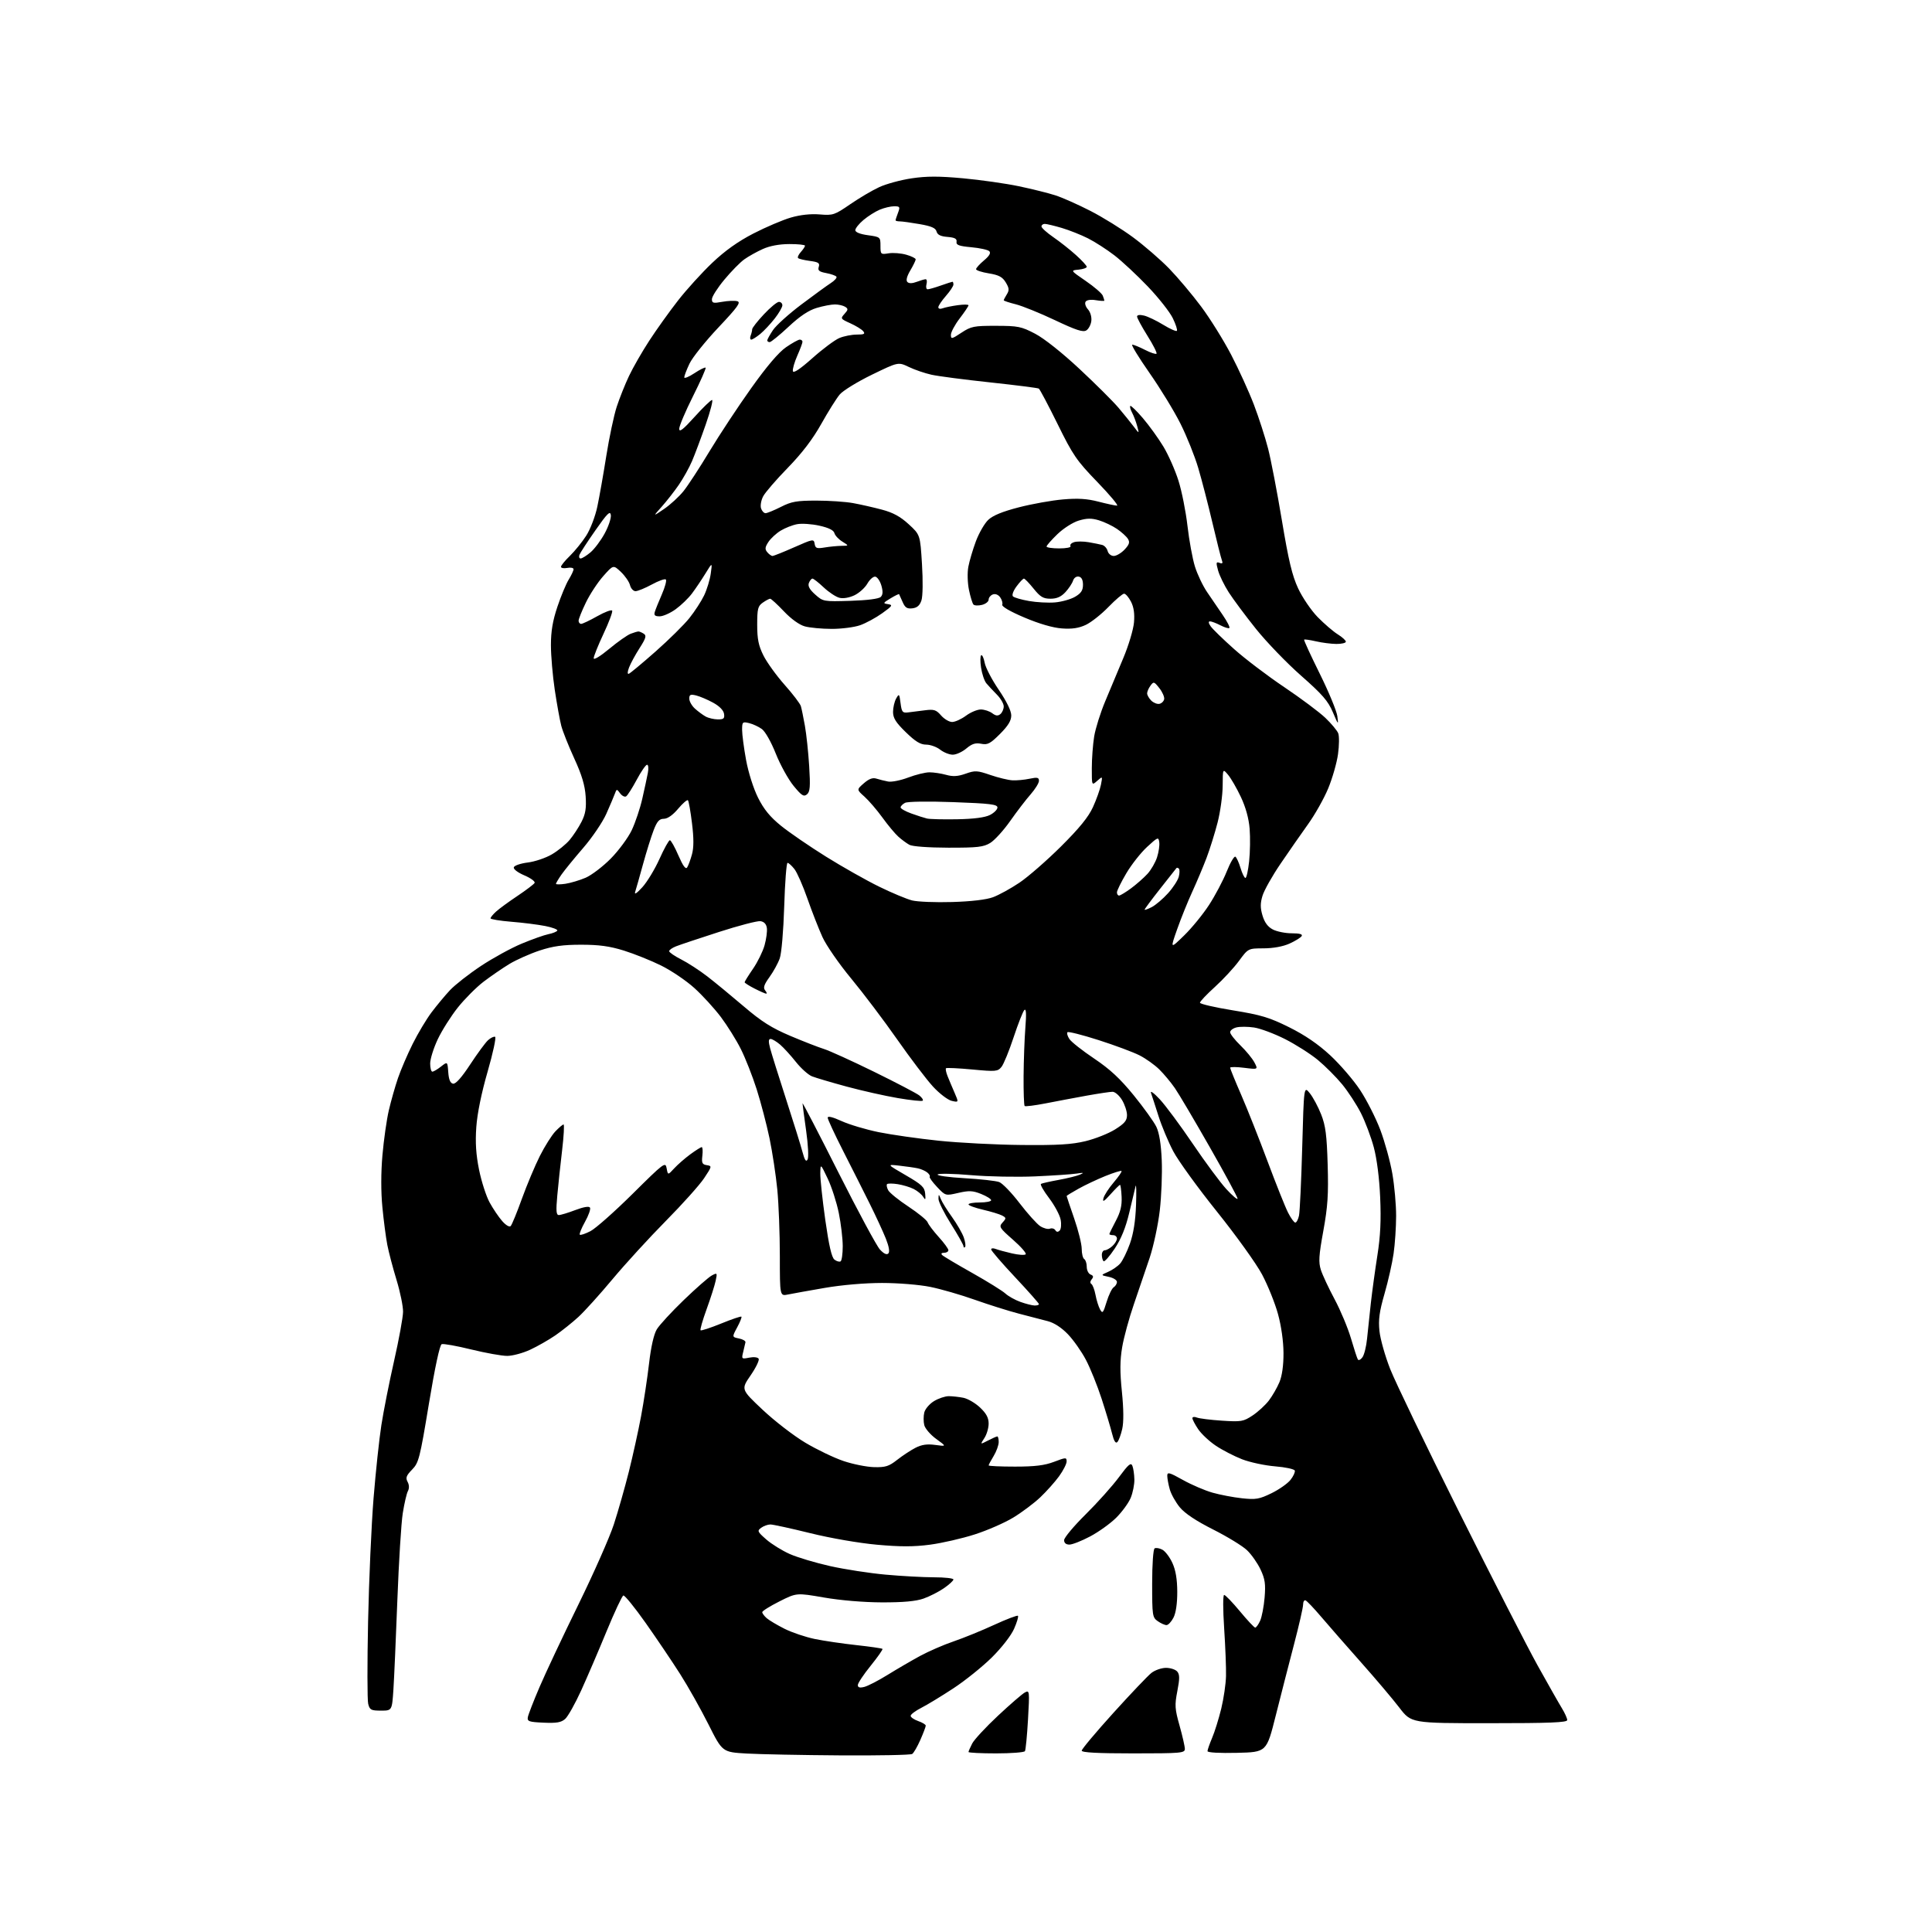 <?xml version="1.0" encoding="UTF-8" standalone="no"?>
<svg 
  version="1.1" 
  xmlns="http://www.w3.org/2000/svg" 
  xmlns:xlink="http://www.w3.org/1999/xlink" 
  xmlns:svg="http://www.w3.org/2000/svg"
  xmlns:rdf="http://www.w3.org/1999/02/22-rdf-syntax-ns#"
  xmlns:cc="http://creativecommons.org/ns#"
  xmlns:dc="http://purl.org/dc/elements/1.1/"
  viewBox="0 0 768 768"
  width="768"
  height="768"
>
<style>svg {background-color: white; }</style>"
<path stroke="none" fill="black" fill-rule="evenodd" d="M334.00,697.79C318.88,697.69 302.15,697.36 296.83,697.06C287.16,696.50 287.16,696.50 281.64,685.50C278.60,679.45 273.54,670.45 270.39,665.50C267.24,660.55 261.08,651.42 256.70,645.21C252.32,639.00 248.31,634.06 247.79,634.24C247.28,634.41 244.27,640.84 241.10,648.52C237.94,656.21 233.40,666.77 231.02,672.00C228.63,677.23 225.78,682.31 224.68,683.29C223.09,684.71 221.29,685.02 216.09,684.79C210.28,684.53 209.54,684.28 209.82,682.62C210.00,681.59 212.09,676.19 214.48,670.62C216.86,665.06 223.79,650.34 229.88,637.92C235.97,625.49 242.33,611.12 244.01,605.97C245.69,600.82 248.37,591.41 249.97,585.05C251.56,578.70 253.75,568.77 254.83,563.00C255.91,557.23 257.34,547.77 258.01,542.00C258.78,535.35 259.91,530.37 261.10,528.41C262.13,526.71 266.95,521.47 271.82,516.78C276.69,512.08 281.70,507.70 282.94,507.03C285.12,505.86 285.17,505.94 284.48,509.16C284.09,511.00 282.47,516.07 280.89,520.42C279.31,524.78 278.22,528.55 278.48,528.81C278.73,529.06 282.40,527.86 286.64,526.14C290.87,524.41 294.51,523.18 294.73,523.39C294.94,523.61 294.19,525.52 293.04,527.64C290.97,531.50 290.97,531.50 293.74,532.06C295.26,532.36 296.42,533.04 296.33,533.57C296.23,534.10 295.83,535.84 295.43,537.42C294.73,540.22 294.80,540.29 297.81,539.69C299.59,539.33 301.20,539.51 301.57,540.11C301.93,540.69 300.49,543.67 298.38,546.73C294.55,552.30 294.55,552.30 303.15,560.40C307.88,564.86 315.52,570.75 320.12,573.49C324.73,576.24 331.55,579.51 335.28,580.77C339.00,582.03 344.46,583.13 347.41,583.21C351.99,583.33 353.34,582.90 356.64,580.31C358.76,578.64 362.04,576.49 363.92,575.52C366.41,574.25 368.56,573.94 371.82,574.39C376.30,575.00 376.30,575.00 372.17,572.01C369.90,570.37 367.76,567.89 367.41,566.51C367.07,565.13 367.07,562.86 367.42,561.47C367.77,560.08 369.50,558.05 371.28,556.97C373.05,555.89 375.68,555.01 377.12,555.00C378.57,555.00 381.19,555.29 382.95,555.64C384.71,555.99 387.70,557.73 389.58,559.51C392.07,561.86 393.00,563.59 393.00,565.90C393.00,567.65 392.24,570.24 391.30,571.66C389.60,574.26 389.60,574.26 392.75,572.63C394.48,571.73 396.15,571.00 396.45,571.00C396.75,571.00 397.00,572.01 397.00,573.25C396.99,574.49 396.09,576.97 395.00,578.77C393.90,580.57 393.00,582.26 393.00,582.52C393.00,582.79 397.72,583.00 403.49,583.00C411.38,583.00 415.22,582.53 418.99,581.10C423.71,579.30 424.00,579.29 424.00,580.95C424.00,581.91 422.65,584.56 421.00,586.84C419.35,589.11 415.97,592.89 413.49,595.24C411.01,597.58 406.19,601.20 402.77,603.27C399.35,605.35 392.46,608.36 387.46,609.96C382.45,611.57 374.47,613.40 369.72,614.03C363.26,614.89 357.94,614.89 348.59,614.05C341.38,613.39 330.20,611.46 322.11,609.46C314.42,607.56 307.28,606.00 306.25,606.00C305.22,606.00 303.58,606.59 302.59,607.31C300.93,608.52 301.07,608.86 304.60,611.95C306.68,613.78 310.89,616.39 313.95,617.75C317.00,619.10 324.23,621.26 330.00,622.55C335.77,623.84 345.68,625.37 352.00,625.94C358.32,626.52 366.99,626.99 371.25,627.00C375.51,627.00 379.00,627.39 379.00,627.86C379.00,628.34 377.31,629.90 375.25,631.32C373.19,632.75 369.53,634.61 367.12,635.46C364.08,636.53 359.06,636.99 350.62,636.97C343.39,636.95 334.09,636.17 327.57,635.04C316.65,633.15 316.65,633.15 309.82,636.59C306.07,638.48 303.00,640.40 303.00,640.86C303.00,641.32 303.79,642.38 304.75,643.23C305.71,644.08 308.92,645.98 311.87,647.47C314.83,648.95 320.23,650.77 323.87,651.52C327.52,652.27 334.97,653.37 340.44,653.96C345.91,654.56 350.57,655.23 350.79,655.46C351.02,655.68 348.90,658.70 346.10,662.17C343.29,665.63 341.00,669.09 341.00,669.84C341.00,670.82 341.75,671.03 343.58,670.57C345.01,670.21 349.17,668.06 352.83,665.79C356.50,663.52 362.30,660.14 365.71,658.28C369.13,656.43 375.14,653.81 379.07,652.48C383.00,651.14 390.25,648.19 395.17,645.92C400.10,643.65 404.36,642.03 404.65,642.31C404.93,642.60 404.24,644.93 403.10,647.50C401.91,650.19 398.17,655.00 394.27,658.86C390.55,662.53 383.68,668.06 379.00,671.13C374.32,674.20 368.59,677.69 366.25,678.88C363.91,680.07 362.00,681.50 362.00,682.07C362.00,682.64 363.35,683.57 365.00,684.15C366.65,684.73 368.00,685.54 368.00,685.97C368.00,686.40 367.04,688.94 365.86,691.62C364.68,694.31 363.22,696.83 362.61,697.23C362.00,697.64 349.12,697.89 334.00,697.79zM395.94,697.00C389.92,697.00 385.00,696.75 385.00,696.45C385.00,696.15 385.66,694.63 386.46,693.08C387.26,691.53 391.87,686.55 396.71,682.03C401.54,677.51 406.36,673.34 407.41,672.78C409.25,671.79 409.30,672.15 408.65,683.49C408.28,689.95 407.73,695.63 407.43,696.11C407.13,696.60 401.96,697.00 395.94,697.00zM450.50,697.00C436.32,697.00 430.00,696.66 430.00,695.91C430.00,695.30 435.66,688.56 442.57,680.92C449.48,673.28 456.29,666.13 457.70,665.02C459.12,663.91 461.73,663.00 463.51,663.00C465.30,663.00 467.31,663.67 467.99,664.49C468.96,665.66 468.97,667.29 468.01,672.24C466.92,677.84 467.01,679.28 468.90,685.98C470.05,690.09 471.00,694.26 471.00,695.23C471.00,696.87 469.45,697.00 450.50,697.00zM491.74,696.78C484.80,696.95 480.00,696.68 480.00,696.11C480.00,695.59 480.83,693.22 481.84,690.83C482.86,688.45 484.48,683.23 485.46,679.23C486.43,675.24 487.29,669.39 487.36,666.23C487.44,663.08 487.10,654.54 486.62,647.25C486.12,639.64 486.12,634.01 486.62,634.01C487.10,634.02 489.92,636.94 492.88,640.51C495.84,644.08 498.58,647.00 498.97,647.00C499.36,647.00 500.24,645.78 500.92,644.29C501.60,642.79 502.40,638.63 502.70,635.04C503.15,629.66 502.86,627.68 501.09,623.91C499.90,621.39 497.49,617.94 495.72,616.25C493.95,614.55 487.89,610.85 482.26,608.01C475.47,604.59 471.01,601.62 468.99,599.18C467.32,597.15 465.52,593.92 464.99,592.00C464.45,590.08 464.01,587.67 464.01,586.66C464.00,585.06 464.79,585.27 470.25,588.32C473.69,590.24 478.98,592.51 482.00,593.36C485.02,594.22 490.30,595.22 493.73,595.59C499.24,596.18 500.59,595.94 505.46,593.57C508.48,592.09 511.88,589.70 513.00,588.27C514.13,586.84 514.89,585.18 514.70,584.58C514.50,583.99 511.00,583.23 506.92,582.90C502.84,582.57 496.92,581.31 493.76,580.09C490.61,578.86 485.89,576.43 483.29,574.68C480.68,572.93 477.53,569.97 476.28,568.10C475.02,566.23 474.00,564.27 474.00,563.75C474.00,563.22 474.79,563.10 475.75,563.49C476.71,563.88 481.21,564.44 485.74,564.74C493.41,565.24 494.25,565.10 497.91,562.68C500.07,561.25 502.99,558.57 504.39,556.74C505.79,554.90 507.68,551.62 508.59,549.45C509.65,546.91 510.23,542.77 510.21,537.85C510.19,533.21 509.33,527.11 508.02,522.35C506.84,518.03 503.99,510.96 501.69,506.62C499.37,502.27 491.34,491.09 483.74,481.62C476.18,472.21 468.37,461.42 466.38,457.64C464.40,453.87 461.76,447.57 460.52,443.64C459.27,439.72 457.94,435.60 457.55,434.50C457.15,433.36 458.66,434.44 461.04,437.00C463.35,439.48 469.26,447.45 474.17,454.71C479.09,461.98 485.09,470.08 487.51,472.71C489.94,475.35 491.94,477.04 491.96,476.48C491.98,475.92 487.02,466.74 480.94,456.08C474.86,445.41 468.61,434.83 467.04,432.56C465.48,430.29 462.70,426.95 460.85,425.13C459.01,423.31 455.48,420.79 453.00,419.53C450.52,418.26 443.21,415.54 436.73,413.46C430.26,411.39 424.69,409.98 424.34,410.32C424.00,410.67 424.35,411.89 425.11,413.04C425.87,414.19 430.31,417.69 434.97,420.81C441.26,425.04 445.29,428.79 450.68,435.41C454.66,440.31 458.70,445.93 459.66,447.91C460.81,450.29 461.54,454.77 461.81,461.18C462.04,466.51 461.69,475.51 461.03,481.18C460.37,486.86 458.56,495.32 457.01,500.00C455.45,504.68 452.62,513.00 450.72,518.50C448.82,524.00 446.73,531.67 446.08,535.54C445.19,540.80 445.16,545.27 445.97,553.20C446.67,560.10 446.72,565.30 446.10,568.03C445.58,570.35 444.71,572.69 444.15,573.25C443.48,573.92 442.79,572.81 442.07,569.88C441.47,567.47 439.60,561.23 437.90,556.00C436.20,550.77 433.39,543.81 431.65,540.52C429.92,537.23 426.70,532.66 424.50,530.37C421.97,527.74 419.03,525.83 416.50,525.18C414.30,524.61 409.12,523.26 405.00,522.19C400.88,521.11 393.00,518.63 387.50,516.68C382.00,514.72 374.03,512.42 369.79,511.56C365.47,510.69 357.06,510.00 350.64,510.00C343.81,510.00 334.62,510.79 327.85,511.96C321.61,513.03 315.04,514.22 313.25,514.58C310.00,515.25 310.00,515.25 310.00,499.23C310.00,490.42 309.54,478.55 308.99,472.86C308.43,467.16 307.04,458.00 305.90,452.50C304.75,447.00 302.45,438.23 300.79,433.00C299.12,427.77 296.29,420.57 294.49,417.00C292.70,413.42 289.12,407.70 286.55,404.27C283.97,400.85 279.23,395.66 276.01,392.75C272.79,389.83 266.86,385.82 262.83,383.83C258.80,381.83 252.12,379.16 248.00,377.87C242.36,376.12 238.15,375.54 231.00,375.54C223.77,375.54 219.83,376.10 214.50,377.85C210.65,379.13 205.25,381.53 202.50,383.19C199.75,384.86 195.13,388.04 192.22,390.25C189.32,392.47 184.72,397.09 181.99,400.51C179.27,403.93 175.68,409.60 174.02,413.11C172.36,416.63 171.00,420.96 171.00,422.75C171.00,424.54 171.39,426.00 171.87,426.00C172.34,426.00 173.89,425.09 175.31,423.97C177.88,421.95 177.88,421.95 178.19,426.22C178.40,429.16 178.99,430.58 180.10,430.78C181.14,430.98 183.48,428.36 186.91,423.14C189.77,418.78 192.97,414.43 194.00,413.50C195.04,412.56 196.30,411.95 196.81,412.15C197.31,412.34 195.98,418.57 193.84,425.98C191.39,434.45 189.72,442.63 189.34,448.01C188.90,454.20 189.21,458.92 190.44,465.03C191.39,469.69 193.27,475.52 194.63,478.00C195.99,480.48 198.23,483.80 199.62,485.38C201.06,487.04 202.50,487.89 203.00,487.38C203.48,486.90 205.49,482.00 207.47,476.50C209.46,471.00 212.67,463.35 214.61,459.50C216.56,455.65 219.32,451.26 220.76,449.75C222.20,448.24 223.66,447.00 224.02,447.00C224.37,447.00 224.12,451.61 223.45,457.25C222.78,462.89 221.91,470.99 221.53,475.25C220.97,481.40 221.11,483.00 222.16,483.00C222.90,483.00 225.84,482.11 228.70,481.02C231.98,479.78 234.14,479.41 234.53,480.04C234.87,480.59 233.98,483.13 232.56,485.67C231.14,488.22 230.20,490.53 230.48,490.81C230.76,491.09 232.66,490.46 234.70,489.41C236.75,488.36 244.29,481.68 251.46,474.58C263.99,462.16 264.52,461.76 265.00,464.41C265.50,467.17 265.50,467.17 268.00,464.45C269.38,462.95 272.26,460.44 274.40,458.86C276.55,457.29 278.59,456.00 278.95,456.00C279.31,456.00 279.42,457.54 279.20,459.42C278.86,462.30 279.14,462.89 280.96,463.17C283.06,463.49 283.04,463.63 279.90,468.35C278.12,471.03 271.27,478.68 264.67,485.35C258.07,492.03 248.54,502.45 243.48,508.50C238.43,514.55 232.32,521.32 229.90,523.53C227.48,525.75 223.37,529.03 220.76,530.83C218.15,532.62 213.65,535.19 210.76,536.53C207.87,537.88 203.76,538.98 201.64,538.99C199.51,539.00 193.06,537.84 187.30,536.43C181.54,535.01 176.26,534.07 175.58,534.33C174.80,534.63 172.89,543.55 170.49,558.05C166.90,579.75 166.46,581.48 163.81,584.19C161.50,586.56 161.17,587.45 162.02,589.05C162.69,590.28 162.73,591.64 162.14,592.75C161.63,593.71 160.72,597.65 160.11,601.50C159.49,605.35 158.53,620.88 157.96,636.00C157.39,651.12 156.68,667.21 156.38,671.75C155.82,680.00 155.82,680.00 151.43,680.00C147.50,680.00 146.97,679.72 146.36,677.31C145.99,675.83 145.97,661.09 146.32,644.56C146.67,628.03 147.65,605.95 148.50,595.50C149.35,585.05 150.74,572.00 151.60,566.50C152.45,561.00 154.72,549.52 156.65,541.00C158.58,532.48 160.19,523.70 160.22,521.50C160.26,519.30 159.09,513.59 157.63,508.80C156.17,504.02 154.51,497.72 153.95,494.80C153.39,491.89 152.51,485.15 152.00,479.83C151.41,473.75 151.42,466.09 152.03,459.15C152.56,453.10 153.70,445.10 154.56,441.39C155.42,437.68 157.06,431.91 158.20,428.57C159.35,425.23 161.98,419.09 164.06,414.93C166.14,410.77 169.50,405.14 171.54,402.43C173.58,399.72 176.87,395.76 178.87,393.62C180.87,391.49 186.40,387.16 191.16,384.00C195.92,380.84 203.23,376.84 207.39,375.11C211.56,373.38 216.33,371.68 218.00,371.35C219.67,371.02 221.26,370.38 221.53,369.94C221.81,369.51 219.66,368.68 216.76,368.11C213.87,367.54 207.79,366.77 203.25,366.41C198.71,366.04 195.00,365.43 195.00,365.05C195.00,364.66 196.01,363.43 197.25,362.32C198.49,361.20 202.28,358.42 205.69,356.15C209.09,353.87 212.16,351.55 212.50,351.00C212.85,350.44 211.04,349.09 208.48,347.99C205.77,346.83 204.01,345.48 204.25,344.75C204.48,344.06 206.98,343.21 209.80,342.86C212.63,342.51 216.93,341.06 219.36,339.63C221.80,338.21 224.98,335.62 226.44,333.89C227.90,332.15 230.02,328.92 231.15,326.70C232.75,323.56 233.12,321.32 232.81,316.58C232.52,312.17 231.28,308.03 228.28,301.50C226.01,296.55 223.68,290.70 223.11,288.50C222.54,286.30 221.38,279.89 220.53,274.26C219.69,268.62 219.00,260.60 219.00,256.43C219.00,250.94 219.71,246.74 221.58,241.18C222.99,236.95 225.02,232.10 226.08,230.38C227.13,228.67 228.00,226.82 228.00,226.27C228.00,225.72 226.87,225.49 225.50,225.76C224.12,226.02 223.00,225.82 223.00,225.31C223.00,224.81 224.60,222.84 226.56,220.95C228.51,219.05 231.43,215.45 233.04,212.93C234.66,210.41 236.63,205.27 237.44,201.43C238.25,197.62 239.86,188.53 241.01,181.24C242.17,173.95 244.03,165.18 245.14,161.74C246.26,158.31 248.47,152.77 250.05,149.44C251.63,146.10 255.25,139.80 258.09,135.44C260.93,131.07 266.06,123.90 269.49,119.50C272.92,115.10 279.06,108.34 283.14,104.47C288.21,99.65 293.37,95.98 299.52,92.81C304.46,90.27 311.15,87.42 314.39,86.48C318.16,85.39 322.29,84.94 325.85,85.24C331.14,85.68 331.75,85.47 337.96,81.20C341.56,78.72 346.76,75.65 349.53,74.38C352.30,73.10 358.09,71.53 362.40,70.89C368.36,70.00 373.26,70.00 382.87,70.88C389.82,71.52 399.77,72.94 405.00,74.03C410.23,75.13 416.75,76.75 419.50,77.64C422.25,78.52 428.51,81.30 433.41,83.81C438.32,86.32 445.97,91.06 450.41,94.34C454.86,97.63 461.32,103.22 464.76,106.76C468.20,110.31 473.93,117.10 477.47,121.86C481.02,126.61 486.39,135.24 489.41,141.03C492.43,146.82 496.50,155.75 498.45,160.87C500.40,165.99 502.94,173.85 504.09,178.34C505.24,182.83 507.71,195.69 509.58,206.92C512.23,222.84 513.65,228.80 516.04,233.92C517.73,237.54 521.22,242.66 523.80,245.31C526.39,247.95 529.96,251.03 531.75,252.14C533.54,253.25 535.00,254.58 535.00,255.08C535.00,255.59 533.31,255.99 531.25,255.98C529.19,255.96 525.53,255.50 523.12,254.94C520.71,254.39 518.59,254.08 518.41,254.26C518.22,254.44 521.01,260.50 524.59,267.73C528.17,274.96 531.33,282.59 531.61,284.68C532.10,288.34 532.02,288.27 529.81,283.07C527.92,278.64 525.62,275.99 517.18,268.57C511.51,263.58 503.45,255.22 499.27,250.00C495.09,244.78 490.22,238.23 488.44,235.46C486.67,232.69 484.76,228.79 484.21,226.78C483.34,223.63 483.41,223.22 484.77,223.74C485.94,224.19 486.18,223.91 485.70,222.65C485.34,221.72 483.65,215.00 481.94,207.73C480.23,200.45 477.70,190.68 476.31,186.00C474.93,181.32 471.77,173.45 469.30,168.50C466.83,163.55 461.27,154.44 456.94,148.25C452.62,142.06 449.53,137.00 450.08,137.00C450.63,137.00 452.91,137.93 455.14,139.07C457.37,140.21 459.43,140.90 459.73,140.60C460.02,140.31 458.41,137.10 456.13,133.48C453.86,129.85 452.00,126.41 452.00,125.83C452.00,125.19 453.08,125.04 454.75,125.44C456.26,125.80 459.70,127.44 462.38,129.09C465.06,130.73 467.51,131.82 467.82,131.52C468.13,131.21 467.40,128.94 466.20,126.48C465.01,124.02 460.54,118.35 456.27,113.88C451.99,109.40 446.02,103.84 443.00,101.51C439.98,99.18 435.25,96.14 432.50,94.75C429.75,93.36 425.06,91.50 422.07,90.61C419.08,89.73 416.04,89.00 415.32,89.00C414.59,89.00 414.00,89.46 414.00,90.02C414.00,90.58 416.12,92.49 418.70,94.27C421.29,96.05 425.34,99.24 427.70,101.38C430.07,103.51 432.00,105.62 432.00,106.06C432.00,106.51 430.54,107.01 428.75,107.19C425.50,107.50 425.50,107.50 431.62,111.70C434.99,114.01 438.03,116.64 438.37,117.53C438.72,118.43 439.00,119.32 439.00,119.52C439.00,119.71 437.48,119.63 435.63,119.33C433.57,118.99 431.97,119.24 431.53,119.95C431.13,120.60 431.56,121.96 432.48,122.97C433.43,124.03 434.01,126.00 433.82,127.56C433.65,129.07 432.75,130.77 431.83,131.34C430.53,132.16 427.75,131.25 419.33,127.26C413.37,124.44 406.36,121.60 403.75,120.95C401.14,120.30 399.00,119.58 399.00,119.37C399.00,119.15 399.56,118.08 400.24,116.99C401.25,115.37 401.17,114.52 399.80,112.26C398.49,110.09 397.06,109.32 393.07,108.67C390.28,108.22 388.00,107.47 388.00,107.01C388.00,106.55 389.41,104.99 391.14,103.53C393.30,101.72 393.96,100.56 393.26,99.86C392.69,99.29 389.47,98.58 386.10,98.28C381.21,97.83 380.03,97.40 380.24,96.11C380.43,94.90 379.53,94.42 376.64,94.18C373.89,93.96 372.64,93.33 372.29,92.02C371.93,90.64 370.24,89.90 365.57,89.09C362.14,88.49 358.59,88.00 357.67,88.00C356.75,88.00 356.00,87.80 356.00,87.57C356.00,87.33 356.44,85.98 356.98,84.57C357.86,82.23 357.72,82.00 355.44,82.00C354.06,82.00 351.49,82.61 349.72,83.35C347.95,84.09 345.04,85.93 343.25,87.44C341.46,88.94 340.00,90.77 340.00,91.50C340.00,92.32 341.88,93.07 345.00,93.50C349.92,94.18 350.00,94.24 350.00,97.71C350.00,101.12 350.10,101.21 353.25,100.70C355.04,100.41 358.19,100.66 360.25,101.25C362.31,101.83 364.00,102.67 364.00,103.10C364.00,103.53 363.04,105.52 361.86,107.51C360.48,109.85 360.07,111.47 360.70,112.10C361.33,112.73 362.63,112.71 364.40,112.04C365.90,111.47 367.51,111.00 367.97,111.00C368.43,111.00 368.58,111.90 368.29,113.00C368.00,114.10 368.21,115.00 368.76,115.00C369.30,115.00 371.66,114.33 374.00,113.50C376.34,112.68 378.42,112.00 378.63,112.00C378.83,112.00 379.00,112.50 379.00,113.12C379.00,113.73 377.65,115.77 376.00,117.65C374.35,119.53 373.00,121.55 373.00,122.14C373.00,122.74 373.75,122.93 374.70,122.56C375.64,122.20 378.34,121.64 380.70,121.32C383.07,120.99 385.00,121.01 385.00,121.36C385.00,121.70 383.43,124.05 381.50,126.57C379.57,129.09 378.00,132.03 378.00,133.09C378.00,134.88 378.33,134.81 382.18,132.26C386.02,129.73 387.14,129.50 395.93,129.52C404.70,129.53 406.00,129.79 411.50,132.67C415.07,134.54 422.21,140.21 429.12,146.66C435.51,152.62 442.49,159.57 444.62,162.09C446.75,164.62 449.49,167.99 450.69,169.59C452.89,172.50 452.89,172.50 452.05,169.39C451.59,167.68 450.68,165.28 450.03,164.05C449.37,162.83 449.05,161.62 449.30,161.37C449.55,161.11 451.82,163.31 454.34,166.26C456.86,169.21 460.52,174.29 462.49,177.56C464.46,180.83 467.14,186.90 468.45,191.05C469.77,195.20 471.38,203.30 472.04,209.05C472.70,214.80 474.03,222.05 474.99,225.16C475.95,228.27 478.14,232.88 479.87,235.41C481.59,237.93 484.40,242.05 486.11,244.56C487.82,247.06 488.99,249.35 488.70,249.63C488.42,249.92 486.82,249.44 485.14,248.57C483.47,247.71 481.60,247.00 480.99,247.00C480.28,247.00 480.38,247.71 481.28,248.99C482.05,250.08 486.23,254.15 490.59,258.03C494.94,261.91 503.90,268.71 510.50,273.14C517.10,277.58 524.45,283.07 526.84,285.35C529.23,287.63 531.54,290.40 531.97,291.50C532.40,292.60 532.36,296.34 531.88,299.80C531.40,303.27 529.64,309.40 527.97,313.43C526.29,317.46 522.70,323.84 519.98,327.62C517.27,331.41 512.34,338.48 509.04,343.34C505.73,348.20 502.50,353.94 501.86,356.09C500.95,359.09 500.96,360.92 501.88,363.99C502.70,366.72 504.00,368.47 505.99,369.49C507.59,370.32 510.97,371.00 513.51,371.00C516.62,371.00 517.90,371.36 517.44,372.10C517.06,372.71 514.90,374.05 512.63,375.08C510.05,376.25 506.18,376.96 502.34,376.98C496.17,377.00 496.17,377.00 492.51,381.98C490.50,384.72 486.19,389.37 482.93,392.33C479.67,395.28 477.00,398.10 477.00,398.60C477.01,399.09 482.90,400.46 490.11,401.63C501.30,403.45 504.56,404.43 512.44,408.34C518.74,411.47 523.93,415.02 528.77,419.49C532.66,423.10 538.01,429.30 540.64,433.28C543.27,437.25 546.89,444.38 548.69,449.13C550.48,453.87 552.63,461.69 553.47,466.51C554.31,471.32 554.99,478.92 554.98,483.38C554.97,487.85 554.52,494.58 553.97,498.34C553.43,502.11 551.81,509.28 550.37,514.27C548.31,521.43 547.88,524.59 548.36,529.14C548.69,532.31 550.61,539.09 552.62,544.21C554.64,549.32 566.95,574.88 579.99,601.00C593.03,627.12 607.08,654.58 611.20,662.00C615.33,669.42 619.67,677.08 620.85,679.00C622.03,680.92 622.99,683.06 623.00,683.75C623.00,684.72 616.14,685.00 592.00,685.00C561.00,685.00 561.00,685.00 556.25,678.80C553.64,675.38 546.77,667.27 541.00,660.78C535.23,654.28 528.12,646.15 525.21,642.73C522.30,639.30 519.49,636.35 518.96,636.17C518.43,635.98 518.00,636.75 518.00,637.87C518.00,639.00 516.37,646.12 514.38,653.71C512.39,661.29 509.13,674.02 507.12,682.00C503.48,696.50 503.48,696.50 491.74,696.78zM463.70,646.00C463.01,646.00 461.44,645.30 460.22,644.44C458.11,642.97 458.00,642.20 458.00,629.50C458.00,621.85 458.42,615.86 458.98,615.51C459.52,615.18 460.91,615.41 462.06,616.03C463.22,616.65 465.02,619.04 466.06,621.33C467.36,624.18 467.96,627.81 467.98,632.80C467.99,637.43 467.44,641.18 466.47,643.05C465.64,644.67 464.39,646.00 463.70,646.00zM425.11,614.00C423.76,614.00 423.00,613.36 423.00,612.23C423.00,611.25 426.86,606.64 431.57,601.98C436.28,597.32 442.23,590.67 444.79,587.21C448.60,582.06 449.57,581.24 450.15,582.71C450.54,583.69 450.89,586.13 450.93,588.13C450.97,590.12 450.31,593.42 449.46,595.45C448.61,597.48 446.02,601.02 443.71,603.32C441.39,605.62 436.74,608.96 433.36,610.75C429.98,612.54 426.27,614.00 425.11,614.00zM541.59,539.54C542.30,538.57 543.13,535.24 543.43,532.14C543.73,529.04 544.41,522.67 544.93,518.00C545.46,513.33 546.63,504.77 547.54,499.00C548.74,491.39 549.04,485.06 548.64,476.00C548.31,468.30 547.33,460.64 546.10,456.05C545.00,451.95 542.69,445.84 540.98,442.46C539.26,439.08 535.92,433.95 533.54,431.05C531.16,428.15 526.81,423.79 523.86,421.35C520.91,418.92 515.02,415.17 510.76,413.02C506.50,410.88 501.00,408.82 498.52,408.45C496.05,408.08 492.89,408.06 491.51,408.41C490.13,408.75 489.00,409.61 489.00,410.32C489.00,411.02 490.84,413.37 493.08,415.55C495.33,417.72 497.83,420.77 498.65,422.33C500.13,425.16 500.13,425.16 494.57,424.47C491.51,424.08 489.00,424.07 489.00,424.44C489.00,424.81 490.99,429.70 493.43,435.31C495.87,440.91 500.59,452.84 503.93,461.80C507.28,470.77 510.92,479.88 512.03,482.05C513.13,484.22 514.43,486.00 514.90,486.00C515.38,486.00 516.04,484.76 516.37,483.25C516.70,481.74 517.28,469.51 517.65,456.08C518.32,431.67 518.32,431.67 520.67,434.58C521.96,436.19 523.99,439.98 525.18,443.00C526.94,447.48 527.42,451.19 527.77,463.00C528.12,474.86 527.80,479.65 526.04,489.31C524.25,499.14 524.09,501.75 525.07,504.81C525.72,506.84 528.18,512.10 530.54,516.50C532.89,520.90 535.81,527.88 537.02,532.00C538.23,536.12 539.46,539.91 539.76,540.40C540.06,540.90 540.89,540.51 541.59,539.54zM439.90,517.50C440.74,514.75 442.01,512.14 442.72,511.70C443.42,511.26 444.00,510.30 444.00,509.58C444.00,508.85 442.54,507.94 440.75,507.57C437.50,506.89 437.50,506.89 440.50,505.58C442.15,504.86 444.30,503.38 445.28,502.28C446.25,501.18 448.00,497.63 449.15,494.39C450.56,490.43 451.36,485.39 451.59,479.00C451.77,473.77 451.70,470.40 451.42,471.50C451.15,472.60 450.01,477.37 448.89,482.10C447.48,488.03 445.68,492.46 443.10,496.36C441.03,499.46 439.04,501.71 438.67,501.34C438.30,500.97 438.00,499.84 438.00,498.83C438.00,497.82 438.53,497.00 439.17,497.00C439.82,497.00 441.17,496.26 442.17,495.35C443.18,494.43 444.00,493.08 444.00,492.35C444.00,491.61 443.32,491.00 442.50,491.00C441.68,491.00 441.00,490.80 441.00,490.55C441.00,490.31 442.14,487.96 443.54,485.33C445.40,481.83 446.02,479.28 445.86,475.78C445.74,473.15 445.45,471.00 445.22,471.00C444.99,471.00 443.29,472.69 441.44,474.75C438.82,477.67 438.21,478.02 438.64,476.31C438.95,475.11 440.78,472.28 442.72,470.02C444.65,467.75 446.05,465.72 445.82,465.49C445.59,465.26 442.70,466.16 439.40,467.49C436.10,468.83 431.28,471.10 428.70,472.55C426.11,473.99 424.00,475.29 424.00,475.43C424.00,475.57 425.35,479.58 427.00,484.34C428.65,489.10 430.00,494.55 430.00,496.44C430.00,498.33 430.45,500.16 431.00,500.50C431.55,500.84 432.00,502.23 432.00,503.59C432.00,504.95 432.69,506.33 433.53,506.65C434.65,507.08 434.77,507.57 433.98,508.53C433.33,509.31 433.28,510.05 433.84,510.40C434.35,510.72 435.09,512.66 435.48,514.72C435.86,516.78 436.67,519.37 437.27,520.48C438.26,522.29 438.53,521.99 439.90,517.50zM411.25,518.96C412.21,518.98 413.00,518.74 413.00,518.41C413.00,518.09 408.73,513.26 403.50,507.69C398.27,502.12 394.00,497.16 394.00,496.67C394.00,496.18 394.79,496.09 395.75,496.46C396.71,496.84 399.64,497.64 402.25,498.24C404.86,498.85 407.32,499.01 407.72,498.61C408.12,498.21 405.86,495.60 402.68,492.82C397.26,488.06 397.01,487.65 398.54,485.96C400.05,484.29 400.03,484.09 398.33,483.18C397.32,482.65 393.91,481.61 390.75,480.88C387.59,480.14 385.00,479.20 385.00,478.77C385.00,478.35 387.02,478.00 389.50,478.00C391.98,478.00 394.00,477.60 394.00,477.11C394.00,476.62 392.21,475.50 390.02,474.62C386.67,473.28 385.21,473.22 380.93,474.20C375.84,475.38 375.84,475.38 372.47,471.81C370.61,469.84 369.31,468.02 369.57,467.76C369.83,467.50 369.41,466.75 368.63,466.10C367.84,465.46 366.15,464.70 364.85,464.43C363.56,464.15 360.25,463.68 357.50,463.37C352.50,462.80 352.50,462.80 360.00,467.15C366.45,470.89 367.54,471.92 367.77,474.50C368.00,477.00 367.86,477.21 366.97,475.75C366.38,474.79 364.69,473.39 363.20,472.64C361.72,471.89 358.85,471.03 356.84,470.72C354.83,470.41 352.93,470.40 352.62,470.71C352.32,471.01 352.52,472.11 353.07,473.13C353.62,474.16 357.25,477.10 361.13,479.65C365.00,482.21 368.44,485.02 368.75,485.90C369.07,486.78 371.06,489.40 373.16,491.73C375.27,494.05 377.00,496.42 377.00,496.98C377.00,497.54 376.23,498.00 375.30,498.00C374.24,498.00 373.96,498.35 374.55,498.92C375.07,499.43 380.45,502.63 386.50,506.03C392.55,509.44 398.47,513.11 399.66,514.20C400.84,515.28 403.54,516.79 405.66,517.54C407.77,518.30 410.29,518.93 411.25,518.96zM334.15,501.41C334.62,501.12 335.00,498.41 335.00,495.40C335.00,492.38 334.30,486.45 333.44,482.21C332.58,477.97 330.59,471.80 329.02,468.50C326.16,462.50 326.16,462.50 326.08,466.42C326.04,468.57 326.93,476.90 328.06,484.92C329.52,495.17 330.60,499.86 331.71,500.72C332.58,501.39 333.68,501.70 334.15,501.41zM353.12,498.28C353.75,497.65 353.41,495.59 352.15,492.40C351.08,489.71 348.19,483.45 345.73,478.50C343.27,473.55 338.51,464.10 335.15,457.50C331.79,450.90 329.03,444.96 329.02,444.31C329.01,443.54 331.00,444.03 334.53,445.64C337.56,447.03 344.20,449.01 349.28,450.05C354.35,451.08 365.08,452.61 373.12,453.45C381.17,454.29 396.02,455.06 406.12,455.15C420.44,455.29 426.05,454.95 431.50,453.63C435.35,452.70 440.64,450.60 443.25,448.97C447.05,446.59 448.00,445.45 448.00,443.25C447.99,441.74 447.10,439.04 446.01,437.25C444.92,435.46 443.24,434.00 442.26,434.00C441.29,434.00 436.68,434.69 432.00,435.53C427.32,436.38 419.97,437.76 415.65,438.61C411.34,439.45 407.58,439.92 407.31,439.65C407.04,439.37 406.85,434.06 406.89,427.83C406.94,421.60 407.25,412.90 407.60,408.50C408.04,403.02 407.91,400.81 407.20,401.50C406.64,402.05 404.72,406.92 402.93,412.33C401.15,417.73 398.98,423.04 398.10,424.12C396.60,425.95 395.85,426.02 386.50,425.14C381.00,424.63 376.30,424.40 376.05,424.64C375.80,424.88 376.08,426.30 376.68,427.79C377.27,429.28 378.52,432.24 379.45,434.37C381.13,438.25 381.13,438.25 378.32,437.61C376.76,437.25 373.42,434.70 370.85,431.90C368.29,429.11 361.89,420.69 356.63,413.17C351.37,405.65 343.15,394.77 338.37,389.00C333.58,383.23 328.44,375.80 326.94,372.50C325.44,369.20 322.75,362.32 320.96,357.21C319.18,352.09 316.85,346.81 315.79,345.46C314.72,344.11 313.50,343.00 313.06,343.00C312.63,343.00 312.03,350.76 311.74,360.25C311.43,370.09 310.67,379.00 309.95,381.00C309.27,382.93 307.43,386.26 305.87,388.42C303.72,391.39 303.31,392.66 304.14,393.67C304.75,394.40 304.95,395.00 304.58,395.00C304.22,395.00 302.14,394.09 299.96,392.98C297.78,391.87 296.00,390.73 296.00,390.46C296.00,390.18 297.50,387.77 299.33,385.11C301.17,382.44 303.23,378.24 303.92,375.78C304.61,373.31 305.03,370.22 304.84,368.90C304.62,367.32 303.74,366.39 302.28,366.18C301.06,366.01 293.64,367.94 285.78,370.48C277.93,373.01 270.26,375.57 268.75,376.17C267.24,376.76 266.00,377.63 266.00,378.10C266.00,378.58 268.16,380.06 270.80,381.40C273.44,382.74 278.12,385.78 281.21,388.17C284.29,390.55 290.82,395.93 295.73,400.12C302.69,406.07 306.71,408.61 314.07,411.74C319.26,413.94 325.30,416.29 327.50,416.98C329.70,417.66 338.70,421.75 347.50,426.07C356.30,430.39 364.37,434.61 365.43,435.45C366.49,436.29 367.10,437.23 366.79,437.54C366.48,437.85 362.02,437.38 356.87,436.50C351.71,435.62 342.55,433.56 336.50,431.92C330.45,430.28 324.28,428.45 322.78,427.86C321.29,427.27 318.41,424.69 316.39,422.14C314.37,419.59 311.54,416.49 310.11,415.25C308.67,414.02 306.97,413.01 306.33,413.00C305.47,413.00 305.42,413.99 306.15,416.75C306.70,418.81 309.55,427.93 312.49,437.00C315.43,446.07 318.37,455.51 319.01,457.96C319.87,461.20 320.42,462.01 321.03,460.92C321.50,460.08 321.25,455.09 320.45,449.46C319.67,443.98 319.03,439.10 319.02,438.61C319.01,438.12 325.40,450.42 333.22,465.95C341.05,481.48 348.50,495.33 349.80,496.72C351.32,498.37 352.48,498.92 353.12,498.28zM383.62,495.72C383.28,496.06 383.00,495.90 383.00,495.38C383.00,494.85 380.75,490.85 378.00,486.50C375.25,482.15 373.03,477.66 373.06,476.54C373.12,474.56 373.15,474.57 374.00,476.65C374.47,477.84 376.47,481.05 378.44,483.79C380.41,486.53 382.52,490.20 383.13,491.94C383.73,493.68 383.95,495.38 383.62,495.72zM421.24,489.16C421.80,488.60 421.97,486.65 421.62,484.82C421.28,483.00 419.21,479.15 417.04,476.28C414.86,473.41 413.41,470.87 413.80,470.62C414.20,470.37 417.36,469.66 420.83,469.03C424.29,468.40 428.11,467.46 429.31,466.93C431.07,466.16 430.81,466.08 428.00,466.51C426.07,466.81 418.65,467.31 411.50,467.63C404.35,467.95 392.88,467.73 386.02,467.14C379.16,466.54 373.18,466.42 372.73,466.87C372.28,467.32 377.08,467.99 383.39,468.35C389.71,468.71 395.93,469.40 397.21,469.89C398.50,470.38 402.15,474.16 405.31,478.30C408.48,482.43 412.16,486.53 413.48,487.40C414.81,488.27 416.55,488.73 417.35,488.42C418.14,488.11 419.12,488.38 419.51,489.02C419.99,489.80 420.55,489.85 421.24,489.16zM470.69,371.88C473.74,368.92 478.21,363.44 480.63,359.71C483.06,355.97 486.21,350.01 487.63,346.46C489.05,342.91 490.60,340.25 491.08,340.55C491.55,340.84 492.48,342.87 493.13,345.04C493.78,347.22 494.66,349.00 495.08,349.00C495.50,349.00 496.16,346.03 496.55,342.39C496.94,338.76 497.03,332.93 496.75,329.44C496.42,325.35 495.19,320.88 493.26,316.80C491.63,313.34 489.34,309.38 488.18,308.00C486.07,305.50 486.07,305.50 486.03,312.33C486.01,316.09 485.11,322.64 484.03,326.89C482.94,331.14 480.95,337.51 479.61,341.06C478.26,344.60 475.71,350.65 473.94,354.50C472.17,358.35 469.47,365.05 467.94,369.38C465.16,377.27 465.16,377.27 470.69,371.88zM457.83,360.59C459.38,359.79 462.29,357.31 464.30,355.09C466.31,352.87 468.24,349.89 468.59,348.48C468.95,347.06 468.96,345.63 468.62,345.29C468.28,344.95 467.84,344.85 467.65,345.08C467.46,345.31 464.54,349.02 461.15,353.32C457.77,357.61 455.00,361.34 455.00,361.59C455.00,361.84 456.27,361.39 457.83,360.59zM378.50,358.57C386.04,358.35 392.07,357.64 394.73,356.66C397.05,355.80 401.78,353.21 405.23,350.89C408.68,348.57 416.10,342.10 421.72,336.52C429.03,329.25 432.67,324.79 434.46,320.86C435.84,317.84 437.27,313.83 437.64,311.94C438.31,308.50 438.31,308.50 436.15,310.40C434.00,312.31 434.00,312.31 434.01,305.40C434.01,301.61 434.44,295.91 434.95,292.75C435.47,289.58 437.45,283.28 439.35,278.75C441.24,274.21 444.49,266.45 446.57,261.50C448.65,256.55 450.54,250.21 450.78,247.41C451.08,243.93 450.70,241.33 449.58,239.16C448.68,237.42 447.45,236.00 446.85,236.00C446.24,236.00 443.44,238.38 440.62,241.29C437.80,244.20 433.75,247.40 431.62,248.40C428.83,249.71 426.14,250.11 422.11,249.81C418.55,249.56 413.09,247.97 407.22,245.48C401.61,243.11 398.13,241.09 398.41,240.38C398.66,239.73 398.28,238.40 397.58,237.43C396.80,236.37 395.64,235.93 394.64,236.31C393.74,236.65 393.00,237.58 393.00,238.36C393.00,239.14 391.81,240.08 390.36,240.45C388.90,240.81 387.37,240.75 386.96,240.31C386.55,239.86 385.75,237.25 385.18,234.50C384.60,231.67 384.49,227.68 384.93,225.31C385.36,223.01 386.71,218.45 387.93,215.17C389.16,211.90 391.36,208.07 392.83,206.67C394.66,204.92 398.48,203.35 405.00,201.67C410.23,200.32 418.11,198.91 422.53,198.53C428.49,198.01 432.13,198.24 436.67,199.42C440.04,200.29 443.35,201.00 444.04,201.00C444.73,201.00 441.21,196.78 436.21,191.61C427.97,183.09 426.51,180.97 420.41,168.57C416.71,161.07 413.35,154.72 412.94,154.47C412.53,154.21 403.84,153.11 393.63,152.01C383.42,150.92 372.91,149.55 370.28,148.96C367.65,148.38 363.61,147.00 361.29,145.88C357.08,143.86 357.08,143.86 346.62,148.94C340.86,151.74 335.10,155.28 333.81,156.81C332.52,158.34 329.22,163.60 326.48,168.49C323.08,174.56 318.85,180.11 313.17,185.95C308.58,190.65 304.17,195.76 303.37,197.30C302.56,198.84 302.18,200.98 302.52,202.05C302.86,203.12 303.67,204.00 304.32,204.00C304.97,203.99 307.71,202.87 310.42,201.50C314.60,199.37 316.71,199.00 324.53,199.00C329.59,199.00 336.15,199.45 339.11,199.99C342.08,200.53 347.24,201.70 350.58,202.59C355.00,203.76 357.90,205.34 361.22,208.39C365.78,212.58 365.78,212.58 366.50,224.20C366.92,230.94 366.83,237.01 366.29,238.66C365.62,240.69 364.58,241.59 362.68,241.82C360.57,242.07 359.77,241.55 358.81,239.32C358.14,237.77 357.51,236.36 357.41,236.20C357.31,236.03 355.77,236.78 353.99,237.86C350.96,239.70 350.90,239.85 353.00,240.16C355.01,240.46 354.75,240.86 350.68,243.78C348.16,245.58 344.22,247.72 341.92,248.53C339.63,249.34 334.54,250.00 330.62,249.99C326.71,249.99 321.89,249.54 319.91,248.99C317.72,248.38 314.49,246.05 311.60,243.00C308.99,240.25 306.54,238.00 306.15,238.00C305.76,238.00 304.44,238.70 303.22,239.56C301.27,240.92 301.00,242.01 301.00,248.36C301.00,254.06 301.53,256.66 303.47,260.55C304.82,263.27 308.61,268.52 311.88,272.21C315.16,275.89 318.07,279.72 318.36,280.71C318.65,281.69 319.37,285.20 319.96,288.50C320.55,291.80 321.32,299.01 321.66,304.51C322.17,312.75 322.01,314.75 320.77,315.78C319.50,316.83 318.65,316.28 315.44,312.36C313.34,309.79 310.17,304.05 308.40,299.60C306.55,294.94 304.19,290.78 302.85,289.80C301.56,288.86 299.26,287.80 297.75,287.44C295.17,286.82 295.00,286.99 295.00,290.14C295.00,291.99 295.71,297.38 296.58,302.13C297.49,307.08 299.51,313.46 301.33,317.09C303.65,321.73 306.10,324.73 310.50,328.29C313.80,330.96 321.86,336.48 328.40,340.56C334.95,344.64 344.44,350.00 349.49,352.47C354.53,354.94 360.43,357.40 362.58,357.94C364.74,358.48 371.90,358.77 378.50,358.57zM255.33,352.70C257.24,350.60 260.31,345.54 262.15,341.45C263.99,337.35 265.85,334.00 266.28,334.00C266.71,334.00 268.24,336.73 269.68,340.06C271.50,344.25 272.57,345.71 273.16,344.81C273.62,344.09 274.48,341.77 275.06,339.65C275.81,336.95 275.82,333.27 275.08,327.26C274.51,322.55 273.78,318.44 273.46,318.12C273.14,317.81 271.39,319.33 269.56,321.50C267.47,324.00 265.38,325.46 263.91,325.48C262.08,325.49 261.20,326.47 259.84,330.00C258.88,332.48 256.98,338.55 255.62,343.50C254.26,348.45 252.86,353.40 252.50,354.50C252.08,355.79 253.08,355.15 255.33,352.70zM444.85,356.00C445.32,356.00 447.45,354.71 449.60,353.13C451.74,351.55 454.68,348.96 456.13,347.38C457.58,345.80 459.30,342.82 459.95,340.77C460.61,338.71 461.00,336.01 460.82,334.77C460.52,332.62 460.26,332.73 455.99,336.66C453.51,338.94 449.79,343.66 447.74,347.13C445.68,350.61 444.00,354.03 444.00,354.73C444.00,355.43 444.38,356.00 444.85,356.00zM224.75,351.32C226.81,351.01 230.43,349.93 232.79,348.92C235.15,347.90 239.66,344.47 242.80,341.29C245.95,338.10 249.69,333.02 251.13,330.00C252.56,326.98 254.45,321.35 255.32,317.50C256.20,313.65 257.19,309.04 257.53,307.25C257.88,305.45 257.74,304.00 257.22,304.00C256.70,304.00 254.85,306.68 253.10,309.97C251.35,313.25 249.46,316.22 248.89,316.57C248.33,316.91 247.25,316.37 246.50,315.35C245.19,313.56 245.12,313.57 244.42,315.50C244.02,316.60 242.48,320.22 241.01,323.53C239.53,326.85 235.41,332.93 231.86,337.03C228.31,341.14 224.41,345.92 223.20,347.65C221.99,349.39 221.00,351.05 221.00,351.34C221.00,351.63 222.69,351.62 224.75,351.32zM377.00,336.97C369.06,336.95 362.68,336.48 361.50,335.83C360.40,335.22 358.43,333.78 357.13,332.61C355.82,331.45 352.96,328.02 350.78,325.00C348.59,321.98 345.38,318.24 343.65,316.69C340.50,313.88 340.50,313.88 343.40,311.36C345.43,309.59 346.92,309.04 348.40,309.52C349.55,309.88 351.64,310.41 353.03,310.67C354.42,310.94 358.02,310.23 361.03,309.08C364.04,307.94 367.85,307.00 369.50,307.01C371.15,307.01 374.12,307.46 376.10,308.01C378.81,308.77 380.74,308.65 383.84,307.56C387.62,306.22 388.47,306.27 393.69,308.07C396.84,309.15 400.78,310.10 402.46,310.19C404.13,310.28 407.19,310.00 409.25,309.56C412.36,308.91 413.00,309.05 413.00,310.39C413.00,311.27 411.51,313.68 409.70,315.75C407.88,317.81 404.23,322.57 401.59,326.33C398.95,330.09 395.37,334.02 393.64,335.08C390.95,336.72 388.57,336.99 377.00,336.97zM380.50,325.67C387.08,325.55 391.53,324.97 393.50,323.98C395.15,323.15 396.50,321.80 396.50,320.99C396.50,319.75 393.53,319.39 379.00,318.86C368.87,318.49 360.76,318.61 359.75,319.15C358.79,319.66 358.00,320.47 358.00,320.95C358.00,321.44 359.91,322.53 362.25,323.37C364.59,324.22 367.40,325.12 368.50,325.38C369.60,325.64 375.00,325.77 380.50,325.67zM378.74,300.00C377.38,300.00 375.13,299.10 373.73,298.00C372.33,296.90 369.82,296.00 368.16,296.00C365.88,296.00 363.88,294.77 360.07,291.06C356.11,287.21 355.00,285.45 355.00,283.00C355.00,281.28 355.56,278.89 356.23,277.68C357.40,275.63 357.50,275.73 357.98,279.50C358.44,283.07 358.77,283.47 361.00,283.19C362.38,283.02 365.38,282.64 367.67,282.35C371.28,281.88 372.16,282.17 374.10,284.41C375.35,285.83 377.32,287.00 378.49,287.00C379.66,287.00 382.14,285.88 384.00,284.50C385.86,283.12 388.54,282.01 389.94,282.03C391.35,282.05 393.36,282.72 394.42,283.51C395.84,284.59 396.68,284.68 397.67,283.86C398.40,283.25 399.00,281.88 399.00,280.80C399.00,279.73 397.76,277.60 396.25,276.09C394.74,274.57 392.86,272.56 392.08,271.61C391.30,270.67 390.36,267.88 389.99,265.41C389.61,262.95 389.64,260.72 390.04,260.47C390.45,260.22 391.07,261.58 391.43,263.49C391.79,265.41 394.31,270.24 397.04,274.23C400.13,278.78 401.99,282.58 401.99,284.38C402.00,286.47 400.76,288.50 397.51,291.76C393.64,295.62 392.60,296.17 390.04,295.66C387.78,295.21 386.38,295.65 384.14,297.53C382.53,298.89 380.10,300.00 378.74,300.00zM285.32,285.97C287.67,285.99 288.09,285.63 287.82,283.77C287.62,282.37 286.00,280.71 283.50,279.34C281.30,278.13 278.26,276.84 276.75,276.46C274.46,275.90 274.00,276.11 274.00,277.72C274.00,278.78 275.01,280.57 276.25,281.69C277.49,282.81 279.40,284.22 280.50,284.83C281.60,285.44 283.77,285.95 285.32,285.97zM460.86,279.79C461.75,279.62 462.61,278.78 462.78,277.92C462.94,277.07 462.08,275.10 460.87,273.56C458.78,270.91 458.58,270.85 457.33,272.57C456.60,273.56 456.00,274.94 456.00,275.62C456.00,276.30 456.73,277.59 457.62,278.48C458.51,279.37 459.97,279.96 460.86,279.79zM249.96,267.84C250.50,267.65 255.28,263.68 260.58,259.00C265.88,254.32 271.94,248.34 274.04,245.70C276.15,243.06 278.78,239.01 279.89,236.70C281.00,234.39 282.20,230.47 282.54,228.00C283.17,223.50 283.17,223.50 280.41,228.00C278.89,230.47 276.49,234.04 275.07,235.92C273.66,237.81 270.74,240.62 268.60,242.17C266.45,243.73 263.59,245.00 262.23,245.00C260.35,245.00 259.89,244.59 260.29,243.25C260.58,242.29 261.84,239.15 263.10,236.27C264.35,233.40 265.07,230.74 264.69,230.36C264.32,229.98 261.81,230.87 259.12,232.34C256.43,233.80 253.51,235.00 252.63,235.00C251.76,235.00 250.77,233.92 250.44,232.61C250.11,231.29 248.48,228.93 246.83,227.36C243.81,224.50 243.81,224.50 239.82,229.00C237.62,231.47 234.51,236.20 232.91,239.50C231.31,242.80 230.00,246.06 230.00,246.75C230.00,247.44 230.46,248.00 231.02,248.00C231.57,248.00 234.46,246.63 237.43,244.95C240.40,243.28 243.06,242.28 243.34,242.74C243.62,243.19 242.08,247.32 239.92,251.91C237.77,256.50 236.00,260.89 236.00,261.67C236.00,262.47 238.62,260.89 242.15,257.95C245.53,255.14 249.39,252.42 250.72,251.92C252.04,251.41 253.44,251.01 253.82,251.02C254.19,251.02 255.14,251.43 255.91,251.92C257.07,252.66 256.76,253.70 254.23,257.66C252.52,260.32 250.65,263.78 250.06,265.34C249.39,267.09 249.36,268.04 249.96,267.84zM419.35,239.47C422.01,239.25 425.61,238.24 427.35,237.23C429.75,235.83 430.50,234.69 430.50,232.46C430.50,230.52 429.94,229.42 428.84,229.21C427.88,229.02 426.91,229.71 426.55,230.83C426.21,231.90 424.85,233.95 423.52,235.39C421.79,237.25 420.08,238.00 417.59,238.00C414.71,238.00 413.53,237.29 410.88,234.00C409.11,231.80 407.38,230.00 407.02,230.00C406.67,230.00 405.35,231.39 404.09,233.10C402.77,234.88 402.17,236.57 402.67,237.07C403.16,237.56 406.02,238.38 409.03,238.91C412.04,239.44 416.68,239.69 419.35,239.47zM338.06,238.84C344.77,238.63 349.36,238.04 350.11,237.29C350.97,236.43 351.04,235.14 350.37,232.80C349.85,230.99 348.77,229.39 347.96,229.24C347.16,229.09 345.74,230.33 344.80,231.98C343.87,233.63 341.55,235.72 339.66,236.63C337.59,237.61 335.20,238.02 333.68,237.63C332.28,237.28 329.47,235.42 327.43,233.50C325.39,231.57 323.38,230.00 322.97,230.00C322.55,230.00 321.91,230.79 321.54,231.75C321.07,232.97 321.83,234.35 324.05,236.33C327.18,239.13 327.36,239.17 338.06,238.84zM230.82,222.00C231.38,222.00 233.14,220.91 234.72,219.58C236.30,218.25 238.84,214.87 240.36,212.07C241.89,209.27 242.99,205.97 242.82,204.74C242.56,202.92 241.42,204.04 236.71,210.78C233.52,215.33 230.66,219.72 230.35,220.53C230.04,221.34 230.25,222.00 230.82,222.00zM307.08,221.00C307.54,221.00 311.42,219.45 315.71,217.55C323.23,214.23 323.51,214.18 323.83,216.17C324.12,217.96 324.67,218.15 327.83,217.63C329.85,217.29 332.85,217.01 334.50,216.98C337.50,216.95 337.50,216.95 334.82,215.28C333.34,214.37 331.93,212.85 331.69,211.91C331.39,210.77 329.39,209.78 325.74,208.97C322.71,208.29 318.72,208.02 316.87,208.37C315.01,208.72 312.06,209.88 310.30,210.96C308.55,212.03 306.36,214.05 305.44,215.46C304.09,217.52 304.00,218.30 305.00,219.51C305.69,220.33 306.62,221.00 307.08,221.00zM442.73,221.00C443.79,221.00 445.73,219.85 447.04,218.46C448.92,216.46 449.20,215.54 448.37,214.21C447.79,213.27 445.82,211.48 444.00,210.24C442.17,209.00 438.95,207.47 436.84,206.83C433.88,205.95 432.04,205.97 428.82,206.94C426.48,207.64 422.75,210.02 420.34,212.34C417.97,214.63 416.03,216.84 416.02,217.25C416.01,217.66 418.28,218.00 421.06,218.00C423.92,218.00 425.87,217.60 425.54,217.07C425.23,216.56 425.86,215.86 426.94,215.52C428.03,215.17 430.62,215.18 432.71,215.53C434.79,215.89 437.24,216.38 438.14,216.62C439.05,216.87 440.02,217.95 440.30,219.03C440.58,220.13 441.66,221.00 442.73,221.00zM264.00,202.31C266.48,200.62 269.95,197.42 271.72,195.22C273.49,193.01 278.15,185.87 282.07,179.35C286.00,172.83 293.44,161.55 298.62,154.29C304.82,145.58 309.54,140.04 312.45,138.04C314.87,136.37 317.34,135.00 317.93,135.00C318.52,135.00 319.00,135.39 319.00,135.87C319.00,136.35 318.07,138.85 316.93,141.41C315.80,143.98 315.01,146.74 315.18,147.53C315.39,148.49 318.01,146.75 322.95,142.36C327.04,138.71 331.87,135.12 333.66,134.37C335.46,133.62 338.58,133.00 340.59,133.00C343.54,133.00 344.03,132.74 343.13,131.65C342.51,130.91 340.20,129.49 337.99,128.50C334.13,126.76 334.04,126.61 335.70,124.78C337.18,123.14 337.22,122.75 335.96,121.95C335.16,121.45 333.33,121.02 331.91,121.02C330.48,121.01 327.21,121.63 324.63,122.41C321.40,123.38 317.92,125.71 313.44,129.91C309.86,133.26 306.49,136.00 305.96,136.00C305.43,136.00 305.00,135.69 305.00,135.31C305.00,134.93 306.01,133.10 307.25,131.24C308.49,129.38 313.55,124.81 318.50,121.08C323.45,117.36 328.73,113.51 330.24,112.54C331.75,111.57 332.77,110.43 332.50,110.00C332.24,109.58 330.42,108.93 328.46,108.56C325.61,108.02 325.01,107.53 325.47,106.08C325.95,104.58 325.34,104.17 321.94,103.72C319.68,103.42 317.57,102.91 317.26,102.59C316.94,102.27 317.43,101.19 318.34,100.18C319.25,99.17 320.00,98.04 320.00,97.67C320.00,97.30 317.19,97.01 313.75,97.02C309.72,97.04 305.97,97.74 303.18,99.01C300.80,100.08 297.52,101.92 295.88,103.09C294.24,104.25 290.67,107.88 287.95,111.16C285.23,114.43 283.00,117.92 283.00,118.92C283.00,120.50 283.53,120.63 287.09,119.98C289.34,119.57 292.03,119.46 293.07,119.73C294.63,120.14 293.30,121.99 285.55,130.21C280.37,135.70 275.20,142.17 274.07,144.58C272.93,147.00 272.00,149.44 272.00,150.00C272.00,150.57 273.81,149.83 276.02,148.37C278.23,146.90 280.24,145.91 280.49,146.16C280.74,146.40 278.48,151.52 275.47,157.52C272.46,163.52 270.00,169.34 270.00,170.45C270.00,171.96 271.53,170.78 276.08,165.74C279.42,162.03 282.56,159.00 283.05,159.00C283.53,159.00 282.41,163.39 280.54,168.75C278.67,174.11 276.22,180.66 275.09,183.30C273.96,185.94 271.59,190.19 269.82,192.76C268.06,195.32 265.01,199.21 263.06,201.40C259.50,205.38 259.50,205.38 264.00,202.31zM298.64,135.00C298.17,135.00 298.06,134.29 298.39,133.42C298.73,132.55 299.00,131.40 299.00,130.88C299.00,130.35 301.09,127.68 303.64,124.96C306.19,122.23 308.89,120.00 309.64,120.00C310.39,120.00 311.00,120.61 311.00,121.36C311.00,122.11 309.64,124.47 307.97,126.61C306.30,128.75 303.71,131.51 302.22,132.75C300.72,133.98 299.11,134.99 298.64,135.00z" />

</svg>
